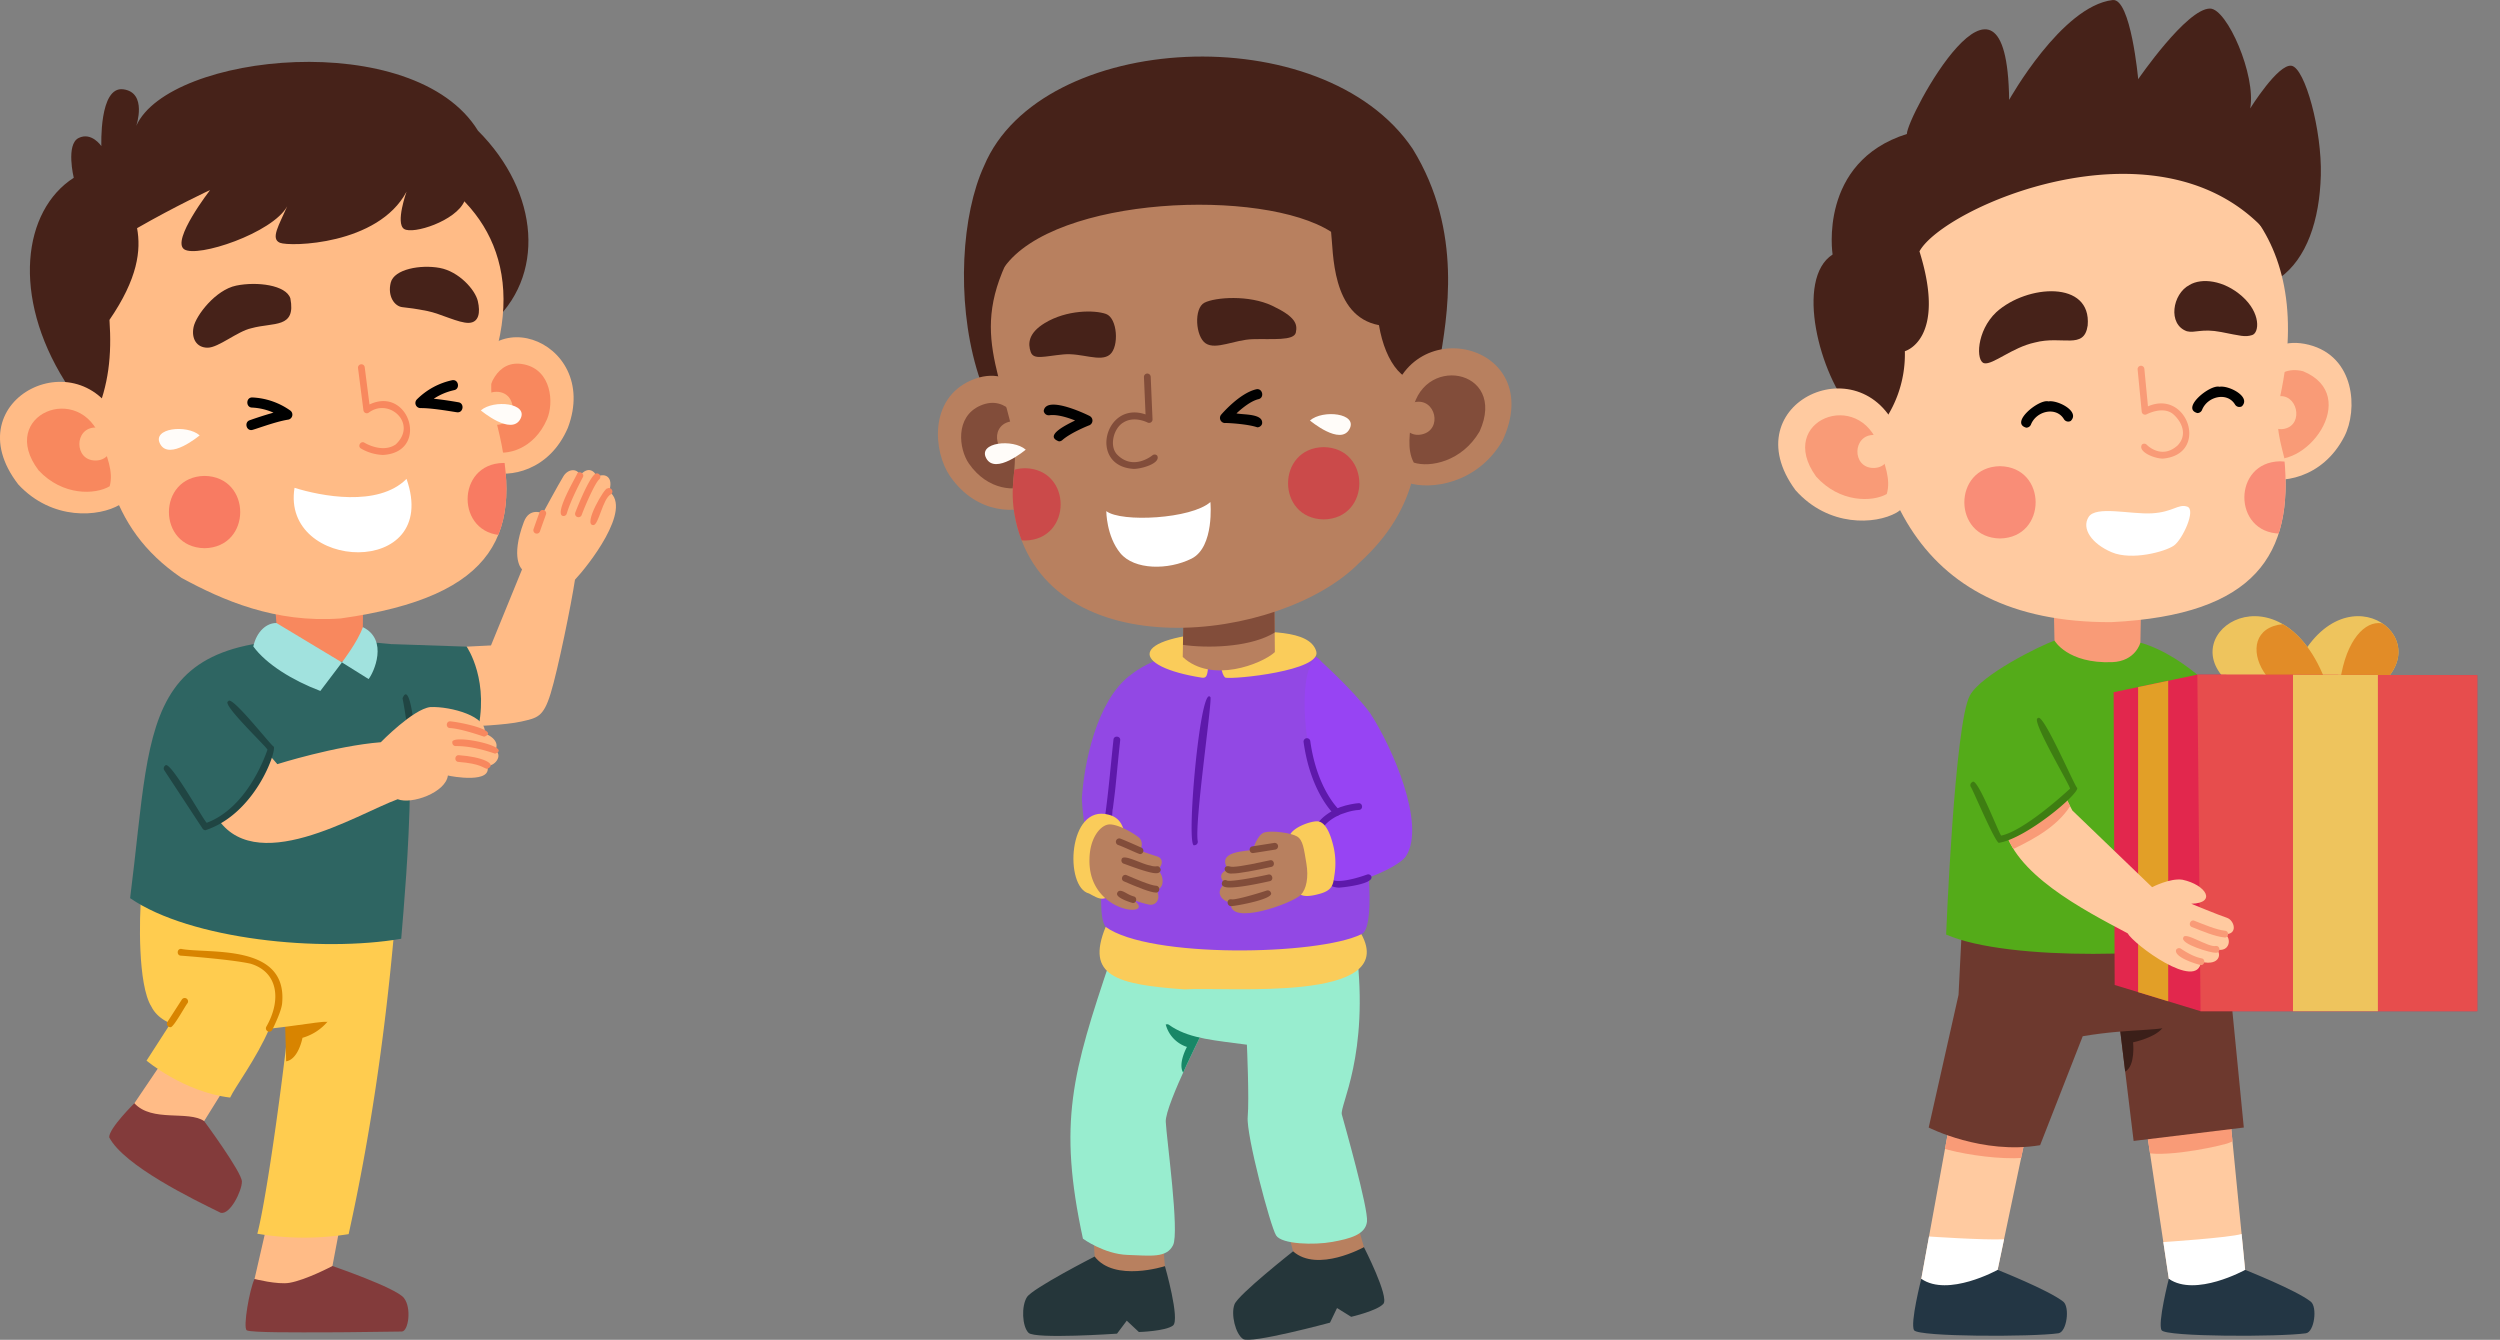<svg id="Object" xmlns="http://www.w3.org/2000/svg" xmlns:xlink="http://www.w3.org/1999/xlink" viewBox="0 0 1648.97 883.71"><rect x="0" y="0" width="1648.97" height="883.71" fill="#808080" stroke="none"/><defs><style>.cls-1,.cls-8{fill:#ffbb86;}.cls-1,.cls-2,.cls-3,.cls-4,.cls-5,.cls-6,.cls-7{clip-rule:evenodd;}.cls-2,.cls-25{fill:#98edcf;}.cls-3,.cls-53{fill:#e2274d;}.cls-37,.cls-4{fill:#ffcaa0;}.cls-23,.cls-5{fill:#b8805f;}.cls-41,.cls-6{fill:#6d392e;}.cls-49,.cls-7{fill:#eec45d;}.cls-10,.cls-11,.cls-14,.cls-16,.cls-17,.cls-19,.cls-20,.cls-21,.cls-22,.cls-23,.cls-24,.cls-25,.cls-27,.cls-28,.cls-29,.cls-32,.cls-34,.cls-36,.cls-37,.cls-39,.cls-40,.cls-41,.cls-43,.cls-45,.cls-47,.cls-49,.cls-51,.cls-53,.cls-55,.cls-56,.cls-8,.cls-9{fill-rule:evenodd;}.cls-9{fill:#833b3b;}.cls-10{fill:#ffcc4f;}.cls-11,.cls-12{fill:#d88400;}.cls-13,.cls-16{fill:#f8885e;}.cls-14{fill:#2e6562;}.cls-15{fill:#204543;}.cls-17{fill:#462219;}.cls-18{clip-path:url(#clip-path);}.cls-19{fill:#f87b62;}.cls-20{fill:#fff;}.cls-21{fill:#fffcf9;}.cls-22{fill:#a1e2de;}.cls-24{fill:#25363a;}.cls-26{clip-path:url(#clip-path-2);}.cls-27{fill:#188767;}.cls-28{fill:#facc5a;}.cls-29{fill:#9248e4;}.cls-30{fill:#5e19ab;}.cls-31{clip-path:url(#clip-path-3);}.cls-32,.cls-35{fill:#824d3a;}.cls-33{clip-path:url(#clip-path-4);}.cls-34{fill:#cb4a4a;}.cls-36{fill:#9744f3;}.cls-38{clip-path:url(#clip-path-5);}.cls-39,.cls-48{fill:#f99b77;}.cls-40{fill:#233644;}.cls-42{clip-path:url(#clip-path-6);}.cls-43{fill:#3b1f19;}.cls-44{clip-path:url(#clip-path-7);}.cls-45{fill:#54ab19;}.cls-46{clip-path:url(#clip-path-8);}.cls-47{fill:#f98d77;}.cls-50{clip-path:url(#clip-path-9);}.cls-51{fill:#e28c27;}.cls-52{clip-path:url(#clip-path-10);}.cls-54{clip-path:url(#clip-path-11);}.cls-55{fill:#e74d4d;}.cls-56{fill:#e29f27;}.cls-57{clip-path:url(#clip-path-12);}.cls-58{fill:#3e7e12;}</style><clipPath id="clip-path" transform="translate(-229.65 -1011.64)"><path class="cls-1" d="M454.3,1419.56c-43.25,3.17-77.66-11.94-104.93-26.76-50.16-34.17-53-80.34-62.11-146.69-1.6-35.34-.53-86.73,29.45-109.76,84.71-65.46,273.42-32.67,241.45,102.27-5.35,15.52-6.42,36.93-.54,53.53C575.25,1362.29,558.38,1405.08,454.3,1419.56Z"/></clipPath><clipPath id="clip-path-2" transform="translate(-229.65 -1011.64)"><path class="cls-2" d="M943.94,1828.66s13.92,10.18,29.45,10.71,25.7,2.14,30-6.43-4.28-70.13-4.82-81.37,27.84-66.39,27.84-66.39v-35.86l-64.24-4.82C937,1719.39,927.35,1751.89,943.94,1828.66Z"/></clipPath><clipPath id="clip-path-3" transform="translate(-229.65 -1011.64)"><path class="cls-5" d="M1010.3,1414.72l-.53,30.25c19,17.77,52.23,4.63,60.76-3.21l-.27-32.66Z"/></clipPath><clipPath id="clip-path-4" transform="translate(-229.65 -1011.64)"><path class="cls-5" d="M1126.08,1383c-51.48,52.28-204.21,70.81-226.46-27.85-5.36-25.15,2.14-32.12-1.61-56.74-13.23-57.76-32.85-81.35,19.81-153.12,74.72-58,223.32-34.38,242,64.08,2.41,22.45,2.68,35.34,3.22,52.47C1169.12,1306.69,1166.11,1346.83,1126.08,1383Z"/></clipPath><clipPath id="clip-path-5" transform="translate(-229.65 -1011.64)"><path class="cls-4" d="M1660.19,1855.13l-14.79-98.57,55.41-6,9.7,98.72C1696.15,1873.12,1679.35,1873.53,1660.19,1855.13Z"/></clipPath><clipPath id="clip-path-6" transform="translate(-229.65 -1011.64)"><polygon class="cls-6" points="1636.96 1764.19 1709.64 1755.35 1696.39 1620.44 1620.9 1632.09 1636.96 1764.19"/></clipPath><clipPath id="clip-path-7" transform="translate(-229.65 -1011.64)"><path class="cls-4" d="M1516.73,1746.46l-19.81,108.67c16.84,25.64,38.39,11.59,50.33-5.89l19.8-94.22Z"/></clipPath><clipPath id="clip-path-8" transform="translate(-229.65 -1011.64)"><path class="cls-4" d="M1622.31,1422c95.63-4.72,120.2-45.21,114-108.4-4-16.07-6.42-23.29-1.61-45.78,43.13-220.13-270.94-190.92-273-56.21C1454.71,1325.58,1489.53,1422.67,1622.31,1422Z"/></clipPath><clipPath id="clip-path-9" transform="translate(-229.65 -1011.64)"><path class="cls-7" d="M1801.52,1461.78c-17.13,8.56-62.1,1.06-62.1,1.06C1767.42,1382.38,1837.68,1428.36,1801.52,1461.78Z"/></clipPath><clipPath id="clip-path-10" transform="translate(-229.65 -1011.64)"><path class="cls-7" d="M1699.56,1461.78c17.84,8.56,64.7,1.06,64.7,1.06C1735,1382.29,1661.9,1428.52,1699.56,1461.78Z"/></clipPath><clipPath id="clip-path-11" transform="translate(-229.65 -1011.64)"><polygon class="cls-3" points="1678.95 1456.63 1623.79 1468.2 1624.46 1661.32 1681.07 1678.6 1863.62 1678.6 1863.62 1456.96 1678.95 1456.63"/></clipPath><clipPath id="clip-path-12" transform="translate(-229.65 -1011.64)"><path class="cls-4" d="M1590.35,1534.22l6.2,12,52.6,50.59s11.74-6.12,20-4.92c15.76,3.4,22.81,15.41,5.82,15.86,0,0,18.47,7.63,23.49,9.24s7.59,11.18-1.32,10.81c4.53,2.44,3.53,12.28-5.71,10.07,3.62,2,2.88,11.23-10,8.12-2.3,19.7-44.28-11.31-48.42-18.76-29.67-15.7-75.64-39.53-81.71-71.27Z"/></clipPath></defs><g id="_4" data-name=" 4"><path class="cls-8" d="M408.23,1808.66l-10.7,46.58c17.21,28.47,40.64,5.92,51.39-8.56l7-36.94Z" transform="translate(-229.65 -1011.64)"/><path class="cls-9" d="M420.53,1857.78c-7.81,1.33-23-2.54-23-2.54-3.23,6.55-7.78,32.25-5.11,33.86s34.54,1.34,51.4,1.34,46.58-.54,50.86-.54,6.69-15.52,1.34-22.21-47.1-21-47.1-21S431.51,1855.91,420.53,1857.78Z" transform="translate(-229.65 -1011.64)"/><path class="cls-10" d="M399.38,1825.39a185.74,185.74,0,0,0,60.23.27c13.56-61.25,23.7-128,30.12-200.63L425,1618.61C426.64,1650,407.45,1795,399.38,1825.39Z" transform="translate(-229.65 -1011.64)"/><path class="cls-11" d="M445.69,1685.53a34,34,0,0,1-16.53,10.64s-2.56,14.13-10.77,15.51l-.87-32Z" transform="translate(-229.65 -1011.64)"/><path class="cls-8" d="M338.35,1709.62l-20.07,29.71c2.11,28.3,34,19.78,46,11.78l15-24.09Z" transform="translate(-229.65 -1011.64)"/><path class="cls-9" d="M318.28,1739.33s-16.87,16.6-16.6,22.48c9.81,18.79,55.73,41.08,73.61,49.8,6.16,1.33,13.92-14.46,13.92-20.61s-24.89-39.89-24.89-39.89C353.7,1743.89,330,1752.06,318.28,1739.33Z" transform="translate(-229.65 -1011.64)"/><path class="cls-10" d="M445.69,1685.53c-13.72-.34-101.06,20.38-116.17-9.91-9.1-14.45-8-59.73-6.69-73.07L450.24,1628Z" transform="translate(-229.65 -1011.64)"/><path class="cls-10" d="M326.31,1711.22s24.36,20.62,55.14,24.37c5.61-12.68,58.41-77.79,13.92-90.48-13.12-2.95-46.31-5.36-46.31-5.36s-7,20.88,2.41,32.4Z" transform="translate(-229.65 -1011.64)"/><path class="cls-12" d="M407.26,1692.15a2.24,2.24,0,0,1-2-3.21c10.1-17.54,7.94-36.19-10.38-41.66-12.81-2.87-45.65-5.28-46-5.3-2.87-.16-2.57-4.71.32-4.45,17.65,3.42,70-4,66.57,35.56-.22,3.4-2.35,9.23-6.53,17.8A2.2,2.2,0,0,1,407.26,1692.15Zm-65.31-3a2.24,2.24,0,0,1-1.87-3.44l9.52-14.78a2.22,2.22,0,1,1,3.74,2.41C352.3,1674.23,343.8,1690.09,342,1689.16Z" transform="translate(-229.65 -1011.64)"/><path class="cls-8" d="M537.44,1438.16l16.06-.8L574,1387.17s-8-6.83,1.2-31.32c3.75-9.92,12.45-5.62,12.45-5.62s10.44-19.27,13.65-24.49,9.64-5.22,10.84-.4c5.22-6.43,9.64-3.22,11.25.8,5.22-2.81,11.24,0,8,9.63,15.83,11.55-14.18,49.49-22.49,58.23-2.41,16.06-11.24,59.42-16.06,75.08s-8.83,16.06-19.27,18.47-33.73,3.21-33.73,3.21Z" transform="translate(-229.65 -1011.64)"/><path class="cls-13" d="M583.67,1363.62a2.24,2.24,0,0,1-2.11-2.93c1.2-3.61,3.87-10.92,4-11.22,1-2.73,5.22-1.18,4.19,1.52,0,.08-2.76,7.56-3.94,11.11A2.23,2.23,0,0,1,583.67,1363.62Z" transform="translate(-229.65 -1011.64)"/><path class="cls-13" d="M601.34,1352c-7.51-.21,10.36-29.37,8.82-27.7,1.33-2.56,5.34-.42,3.93,2.11-.08.15-8.09,15.07-10.61,24A2.22,2.22,0,0,1,601.34,1352Z" transform="translate(-229.65 -1011.64)"/><path class="cls-13" d="M611.18,1352.78a2.24,2.24,0,0,1-2.09-3c.07-.2,8-21.06,12.8-25.31a2.23,2.23,0,0,1,3,3.34c-3,2.66-9.59,18.09-11.58,23.51A2.24,2.24,0,0,1,611.18,1352.78Z" transform="translate(-229.65 -1011.64)"/><path class="cls-13" d="M621,1358c-7.17,0,7.81-25.37,9.2-24.11,2.41-1.57,4.85,2.26,2.38,3.77C627.16,1340.46,624.53,1358.11,621,1358Z" transform="translate(-229.65 -1011.64)"/><path class="cls-14" d="M487.85,1436.48l49.59,1.68s16.06,22.89,6.43,59l-42.14,13.26C477.92,1489.44,481.47,1459.69,487.85,1436.48Z" transform="translate(-229.65 -1011.64)"/><path class="cls-14" d="M315.47,1604.06c39.87,27.45,126.54,35.88,178.81,26.76,3.29-39.16,14.29-160.3-6.43-194.34C319.07,1419,331.7,1477.22,315.47,1604.06Z" transform="translate(-229.65 -1011.64)"/><path class="cls-15" d="M501.24,1529.73a2.22,2.22,0,0,1-2.22-2.41c1.37-16.53.08-35.06-3.86-55.09C502.17,1454.38,507.66,1533.84,501.24,1529.73Z" transform="translate(-229.65 -1011.64)"/><path class="cls-16" d="M410.2,1401.16l3.21,38.54c5.08,1.52,47.39,17.35,55.41,1.61l.4-41Z" transform="translate(-229.65 -1011.64)"/><path class="cls-17" d="M272.41,1263.05c-35-56-27.81-112.46,5.89-134.16,0,0-5.35-22,3.21-26.23s15,5.35,15,5.35-1.6-39.62,14.46-37.47,8.56,24.09,8.56,24.09c21.62-48.09,183.44-65.06,225.39,3.22,40.64,40.61,45.13,96.81,7.49,128.48L342,1295.93l-59.46-11.65S292.27,1294.88,272.41,1263.05Z" transform="translate(-229.65 -1011.64)"/><path class="cls-8" d="M537.21,1274.54c4.83-69.71,89.5-40.12,67,19.28-12.21,28.53-38.77,33.27-52.25,28.8S536.22,1296.54,537.21,1274.54Z" transform="translate(-229.65 -1011.64)"/><path class="cls-16" d="M550.43,1278.43c-.06,11.32-1.22,22.1,3.72,30.87,9.52,3.16,27.76-1.16,36.36-21.28,4.55-10.65,3-32.1-15-36C556.54,1247.92,550.86,1268.88,550.43,1278.43Z" transform="translate(-229.65 -1011.64)"/><path class="cls-8" d="M557.13,1270.07c14.24.06,14.24,21.7,0,21.76S542.9,1270.13,557.13,1270.07Z" transform="translate(-229.65 -1011.64)"/><path class="cls-8" d="M454.3,1419.56c-43.25,3.17-77.66-11.94-104.93-26.76-50.16-34.17-53-80.34-62.11-146.69-1.6-35.34-.53-86.73,29.45-109.76,84.71-65.46,273.42-32.67,241.45,102.27-5.35,15.52-6.42,36.93-.54,53.53C575.25,1362.29,558.38,1405.08,454.3,1419.56Z" transform="translate(-229.65 -1011.64)"/><g class="cls-18"><path class="cls-19" d="M364.58,1325.54c-31.34.53-31.34,47.16,0,47.69C395.93,1372.7,395.93,1326.07,364.58,1325.54Z" transform="translate(-229.65 -1011.64)"/><path class="cls-19" d="M561.59,1317c-31.34.53-31.34,47.16,0,47.69C592.94,1364.13,592.94,1317.5,561.59,1317Z" transform="translate(-229.65 -1011.64)"/></g><path class="cls-17" d="M279.91,1248.27c3.75,18.21,12.54,38,12.54,38,8.87-20.81,11-40.08,9.41-63.64,18.74-27.31,20.88-46,18.2-60.5,25.16-14.45,48.18-25.16,48.18-25.16s-25.69,33.19-17.13,39.08,58.36-10.7,68-28.37c-5.35,12.31-11.24,21.42-4.82,24.09s64.78,1.61,83.52-33.73c0,0-7.49,20.88-1.61,24.63s34.16-5.27,39.83-18.43c-32.37-66-184.18-63.53-234.16-8.87C279.37,1164.76,276.16,1230.08,279.91,1248.27Z" transform="translate(-229.65 -1011.64)"/><path class="cls-13" d="M482.37,1311.72a30.6,30.6,0,0,1-14.66-4.27c-2.47-1.5-.07-5.33,2.36-3.78.12.08,11.76,7.16,20.58,1.12,14.6-13.62-4.3-31.1-17.74-21a2.25,2.25,0,0,1-3.55-1.51l-3.55-27.76a2.23,2.23,0,1,1,4.42-.56l3.13,24.47C499.71,1265.91,513.21,1309.89,482.37,1311.72Z" transform="translate(-229.65 -1011.64)"/><path class="cls-20" d="M423.92,1333.4c17,5.33,55,13,73.88-5.89C520.85,1393.46,414.91,1388.7,423.92,1333.4Z" transform="translate(-229.65 -1011.64)"/><path d="M395.48,1295.32c-3.61.12-4.63-5.35-1.13-6.49.46-.17,8.24-2.95,15.69-5a39.3,39.3,0,0,0-14-3.35c-4.33.07-4.34-6.75,0-6.69a47.05,47.05,0,0,1,25.1,8.65,3.35,3.35,0,0,1-1.44,6C411.11,1289.72,396.61,1295.41,395.48,1295.32Z" transform="translate(-229.65 -1011.64)"/><path class="cls-21" d="M361.35,1298.8c-8.46-7.36-31.64-4.83-26.1,5.62C341.25,1315.75,361.35,1298.8,361.35,1298.8Z" transform="translate(-229.65 -1011.64)"/><path d="M531.46,1283.61c-1.05,0-16-2.89-24.44-2.79a3.36,3.36,0,0,1-2.42-5.71,46.83,46.83,0,0,1,23.32-12.69c4.26-.78,5.4,5.92,1.11,6.59a40.13,40.13,0,0,0-13.27,5.63c7.68.8,15.81,2.25,16.29,2.34C536,1277.58,535.4,1283.72,531.46,1283.61Z" transform="translate(-229.65 -1011.64)"/><path class="cls-17" d="M395.48,1228.13c-9.23,2-21.68,12.85-28.91,12.85s-10.84-6-9.23-13.65,14.45-24.49,28.1-27.3,32.93-.4,35.74,8.43C425,1228.45,410.1,1224.08,395.48,1228.13Z" transform="translate(-229.65 -1011.64)"/><path class="cls-17" d="M511.62,1216.8c8.51,1.68,20.7,8.06,27.3,7.8s7.67-6.8,5.9-14.36-12.54-19.55-25.12-21.88-30.09.77-32.32,9.69,2.44,15.58,7.61,16.18S503.1,1215.13,511.62,1216.8Z" transform="translate(-229.65 -1011.64)"/><path class="cls-8" d="M309.75,1294.29c-23.94-62.28-111.94-19.87-68,36.94,22.49,24.09,53.33,21.35,66.82,13.35S317.78,1315.17,309.75,1294.29Z" transform="translate(-229.65 -1011.64)"/><path class="cls-16" d="M296.37,1301.66c3.63,10.83,8.32,20.95,5.62,30.71-9.51,5.65-31,6.5-46.88-10.49C227.4,1285.24,282.78,1262.46,296.37,1301.66Z" transform="translate(-229.65 -1011.64)"/><path class="cls-8" d="M292.66,1293.62c14.24.06,14.23,21.71,0,21.77S278.43,1293.68,292.66,1293.62Z" transform="translate(-229.65 -1011.64)"/><path class="cls-21" d="M546.81,1282.34c8.46-7.36,31.64-4.83,26.1,5.62C566.91,1299.29,546.81,1282.34,546.81,1282.34Z" transform="translate(-229.65 -1011.64)"/><path class="cls-22" d="M412,1422.58l43.19,26-14.25,18.81c-18.48-7-35.82-17.79-44.21-29.36C399,1427.84,405.72,1422.48,412,1422.58Z" transform="translate(-229.65 -1011.64)"/><path class="cls-22" d="M455.17,1448.54l17.6,11c3.28-4,13.39-25.81-3.79-34.26C465.81,1434.69,455.17,1448.54,455.17,1448.54Z" transform="translate(-229.65 -1011.64)"/><path class="cls-8" d="M407.23,1509.48l5.34,6.18s38.14-12.05,68.26-14.46c0,0,21.18-21.78,32.62-23.19,13.57-.56,38.24,6.27,35.74,17.27,9.43,3.81,8.63,9.23,7,11.24,5.62,3.41-.6,11-5.22,10,4.12,12.3-23.59,7.27-25.9,6.62-1.39,11.24-24,19.32-33.12,15.66-26.62,9.72-95.86,53.31-120.46,10Z" transform="translate(-229.65 -1011.64)"/><path class="cls-13" d="M549.19,1497.51a2.46,2.46,0,0,1-.75-.13c-.14-.05-14.83-5.21-22-5.51-2.89-.09-2.7-4.57.19-4.45C534.83,1488.22,559.23,1493.59,549.19,1497.51Z" transform="translate(-229.65 -1011.64)"/><path class="cls-13" d="M556.21,1508.75c-8.45-2.88-17.36-5.09-26-5a2.23,2.23,0,0,1-2.21-2.25C526.37,1495.19,569,1504.22,556.21,1508.75Z" transform="translate(-229.65 -1011.64)"/><path class="cls-13" d="M551,1518.79c-2.89-.61-4.14-3.45-19-4.6-2.87-.15-2.59-4.7.31-4.44C547.6,1510.8,558.23,1515.59,551,1518.79Z" transform="translate(-229.65 -1011.64)"/><path class="cls-14" d="M381.65,1475.91l26.9,29.71s-12,41-43.36,51.39l-25.3-38.54S336.68,1470.69,381.65,1475.91Z" transform="translate(-229.65 -1011.64)"/><path class="cls-15" d="M365.19,1559.24a2.24,2.24,0,0,1-1.87-1L338,1519.69a2.23,2.23,0,0,1,.64-3.09c2.87-4.39,25.89,37.36,27.42,37.73,25.81-9.73,37.75-41.64,40-48.17-.07-1.52-30.85-30.45-25.89-31.91,1.75-5,28.7,29.85,30.06,29.87C412,1507.62,397.84,1548.41,365.19,1559.24Z" transform="translate(-229.65 -1011.64)"/></g><g id="_5" data-name=" 5"><path class="cls-23" d="M950.37,1819l2.14,35.33c16,11.19,31.51,6.87,46-1.61l-2.67-31.58Z" transform="translate(-229.65 -1011.64)"/><path class="cls-24" d="M951.66,1840.43s-40.91,20.89-44.66,26.78-3.21,19.27,1.07,23.55,58.36.54,58.36.54l6.42-8.57,8,7.5s17.67-.54,22.49-4.29-5.32-39.17-5.32-39.17S964.74,1857.54,951.66,1840.43Z" transform="translate(-229.65 -1011.64)"/><path class="cls-25" d="M943.94,1828.66s13.92,10.18,29.45,10.71,25.7,2.14,30-6.43-4.28-70.13-4.82-81.37,27.84-66.39,27.84-66.39v-35.86l-64.24-4.82C937,1719.39,927.35,1751.89,943.94,1828.66Z" transform="translate(-229.65 -1011.64)"/><g class="cls-26"><path class="cls-27" d="M1026.39,1685.18l-27.84,2.15a21.15,21.15,0,0,0,14,14.85s-6.07,10.87-2.54,16.88l17.8-16.48Z" transform="translate(-229.65 -1011.64)"/></g><path class="cls-23" d="M1077.14,1816.26l8.95,34.25c17.84,7.88,32.24.64,44.86-10.5l-8.75-30.46Z" transform="translate(-229.65 -1011.64)"/><path class="cls-24" d="M1082.56,1837s-36.09,28.43-38.63,34.93.59,19.53,5.62,22.9,57.35-10.78,57.35-10.78l4.64-9.65,9.34,5.8s17.22-4,21.22-8.56-12.81-37.4-12.81-37.4S1098.71,1851.26,1082.56,1837Z" transform="translate(-229.65 -1011.64)"/><path class="cls-25" d="M1124.36,1638.08l-149.36.53c13.81,57.71,35.4,56.48,77.09,62.1,0,0,1.61,35.87.53,47.65s15,72.27,18.74,78.16,25.16,6.42,36.94,4.29,22-4.82,23-13.39-15-64.78-16.59-70.67S1132.93,1707.79,1124.36,1638.08Z" transform="translate(-229.65 -1011.64)"/><path class="cls-28" d="M1127.58,1627.78,958.94,1623c-13.3,32.38,6.79,38,51.92,41.23C1039.26,1662.41,1152.62,1673.24,1127.58,1627.78Z" transform="translate(-229.65 -1011.64)"/><path class="cls-29" d="M970.32,1554l4.14-96.47c-21.47,17-29.65,56.88-31.25,80.81C944.81,1568.29,952.11,1585.36,970.32,1554Z" transform="translate(-229.65 -1011.64)"/><path class="cls-29" d="M958.94,1623c28.61,20.92,140.23,18.84,168.64,4.83,18-7.43-13.41-175.46-29.45-182.57-35.69-13.92-97.26-9.77-123.67,12.32-5.36,5.89-9.1,51.93-11.24,72.81C961.25,1549.55,950.91,1613.33,958.94,1623Z" transform="translate(-229.65 -1011.64)"/><path class="cls-30" d="M960.6,1553.79a2.23,2.23,0,0,1-2.22-2.5c2.57-18.57,3.73-33.33,5.71-51.85.27-2.85,4.79-2.39,4.43.49-1.18,10.72-2.09,20.82-3.09,30.64-.35,3.52-1,8.53-1.74,14.34C963,1546.67,963.9,1554.08,960.6,1553.79Z" transform="translate(-229.65 -1011.64)"/><path class="cls-30" d="M1017.48,1569.13c-6,3.68,3.85-108.1,10.62-97.52.73,6-10.65,83.2-8.41,95A2.24,2.24,0,0,1,1017.48,1569.13Zm11-94.39Zm.17-.28" transform="translate(-229.65 -1011.64)"/><path class="cls-28" d="M1027.16,1447.38c-1.33,6.69-.26,12-4.81,11.24-46.32-7.26-50.52-26.8,15.79-30.25,26.24-.35,55.41-1.61,59.69,12.85,3.86,12.83-54.39,18.67-59.95,17.4-3-2.14-3.22-11.78-3.22-11.78S1028.51,1440.68,1027.16,1447.38Z" transform="translate(-229.65 -1011.64)"/><path class="cls-23" d="M1010.3,1414.72l-.53,30.25c19,17.77,52.23,4.63,60.76-3.21l-.27-32.66Z" transform="translate(-229.65 -1011.64)"/><g class="cls-31"><path class="cls-32" d="M993.19,1432.6c19.57,9.81,93.63,9.4,87.67-24.8-6.79-26.19-96.89-10-91.12,18.33" transform="translate(-229.65 -1011.64)"/></g><path class="cls-17" d="M1179.08,1251.14c4.81-29.45,16.06-86.73-17.67-141.34-58.84-87.54-245.28-77.88-282.67,11.25-29.5,63.75-14.31,223.47,91.15,206.07C969.88,1327.13,1174.26,1280.58,1179.08,1251.14Z" transform="translate(-229.65 -1011.64)"/><path class="cls-23" d="M918.65,1293.71c-3.66-14.65-20-43.5-48.33-31.26s-25,47.45-14,63.33c17.72,25.59,44.88,25,57.3,18S924,1315.09,918.65,1293.71Z" transform="translate(-229.65 -1011.64)"/><path class="cls-32" d="M906.37,1300.12c2.32,11.09,5.6,21.44,2.46,31-8.76,5-27.62,4.3-40.12-13.74-6.6-9.54-9.34-30.88,7.65-38.24C894.28,1271.4,904.05,1290.84,906.37,1300.12Z" transform="translate(-229.65 -1011.64)"/><path class="cls-23" d="M895.57,1289.77c-13.87,3.2-9.09,24.31,4.8,21.23S909.47,1286.69,895.57,1289.77Z" transform="translate(-229.65 -1011.64)"/><path class="cls-23" d="M1126.08,1383c-51.48,52.28-204.21,70.81-226.46-27.85-5.36-25.15,2.14-32.12-1.61-56.74-13.23-57.76-32.85-81.35,19.81-153.12,74.72-58,223.32-34.38,242,64.08,2.41,22.45,2.68,35.34,3.22,52.47C1169.12,1306.69,1166.11,1346.83,1126.08,1383Z" transform="translate(-229.65 -1011.64)"/><g class="cls-33"><path class="cls-34" d="M1102.75,1306.55c-31.35.53-31.34,47.16,0,47.69C1134.1,1353.71,1134.09,1307.08,1102.75,1306.55Z" transform="translate(-229.65 -1011.64)"/><path class="cls-34" d="M905.73,1320.46c-31.35.54-31.34,47.17,0,47.7C937.08,1367.62,937.07,1321,905.73,1320.46Z" transform="translate(-229.65 -1011.64)"/></g><path class="cls-21" d="M1093.68,1289c8.46-7.36,31.64-4.83,26.1,5.62C1113.78,1305.9,1093.68,1289,1093.68,1289Z" transform="translate(-229.65 -1011.64)"/><path class="cls-21" d="M906.22,1308.23c-8.46-7.37-31.65-4.84-26.1,5.62C886.12,1325.18,906.22,1308.23,906.22,1308.23Z" transform="translate(-229.65 -1011.64)"/><path class="cls-20" d="M968.59,1376.48c-9.24-11.25-9.24-27.71-9.24-27.71,9.83,7.59,56.15,5.16,68.67-6,0,0,2.81,29.71-12.45,37.34S977.82,1387.72,968.59,1376.48Z" transform="translate(-229.65 -1011.64)"/><path d="M1058.93,1293.49c-6.63-2.32-21.1-3-21.28-2.81a3.37,3.37,0,0,1-2.55-5.51c.49-.57,12.08-14.11,23.05-16.74,4.21-1.08,5.8,5.55,1.56,6.5-4.79,1.15-10.38,5.52-14.5,9.38,4.52,1,18.23,0,16.86,7A3.34,3.34,0,0,1,1058.93,1293.49Z" transform="translate(-229.65 -1011.64)"/><path d="M928.12,1302.76c-10.66-3.84,6.61-11.7,10.65-13.78-5.25-2.09-12-4.13-16.92-3.45a3.33,3.33,0,0,1-3.77-2.86c1.68-11.31,32.07,4.17,30.42,3.43a3.37,3.37,0,0,1-.37,6.06c-.12,0-12.23,4.82-17.79,9.76A3.36,3.36,0,0,1,928.12,1302.76Z" transform="translate(-229.65 -1011.64)"/><path class="cls-35" d="M977.59,1320.93c-30.2-1.58-19.36-45.29,7.65-35.94l-1.06-24.64a2.24,2.24,0,0,1,2.13-2.33,2.29,2.29,0,0,1,2.33,2.13l1.2,28.11a2.25,2.25,0,0,1-3.29,2.06c-.08,0-8.63-4.52-15.83-.07-6.59,3.71-9.73,15.86-4,21.43,10.45,10.43,22.6.67,23.11.25a2.24,2.24,0,0,1,3.14.31C995.32,1317.19,983.1,1320.82,977.59,1320.93Z" transform="translate(-229.65 -1011.64)"/><path class="cls-17" d="M1055.87,1235.36c-12,.37-24.09,7.22-30.91,2.81s-8-23.29-.81-26.9,29.31-5.22,44.57,2,16.87,12,15.66,17.67S1068.72,1235,1055.87,1235.36Z" transform="translate(-229.65 -1011.64)"/><path class="cls-17" d="M931.11,1245.4c11.92-1.14,24.41,5.34,30.62.11s5-24.12-2.58-26.8-25.91-2.76-40.35,6c-11,6.68-11.2,13.67-9.3,19.09S918.31,1246.61,931.11,1245.4Z" transform="translate(-229.65 -1011.64)"/><path class="cls-17" d="M1163.82,1164.62c8,26.23,10.25,98,10.25,98-17.74,5.77-30.59-11.36-34.88-36.52-31.58-5.89-30-48.62-31.58-61.57-45.12-29-182.12-23.68-215.65,23.43C893.07,1055.63,1128.07,1077.84,1163.82,1164.62Z" transform="translate(-229.65 -1011.64)"/><path class="cls-23" d="M1146.2,1281.34c9.6-66,104.79-44.08,74.47,21-16.62,28.46-47.3,32.59-62.23,27.77S1143,1303.48,1146.2,1281.34Z" transform="translate(-229.65 -1011.64)"/><path class="cls-32" d="M1160.88,1285.58c-1.16,11.36-3.5,22.27,1.29,31.19,10.52,3.41,31.7-.51,43.41-20.57C1224.52,1254.34,1165.48,1244.34,1160.88,1285.58Z" transform="translate(-229.65 -1011.64)"/><path class="cls-23" d="M1162.72,1276.92c-13.87,3.2-9.09,24.31,4.8,21.23S1176.61,1273.84,1162.72,1276.92Z" transform="translate(-229.65 -1011.64)"/><path class="cls-36" d="M1098.13,1445.22s24.09,21.42,35.33,36.94c13.91,21.26,37.11,73.07,23.56,94.23-6.43,9.1-43.37,23-49.79,17.13s-8-22-8.56-31,12.85-15,12.85-15C1091,1533.34,1082.68,1454.92,1098.13,1445.22Z" transform="translate(-229.65 -1011.64)"/><path class="cls-30" d="M1112.73,1597.13c-13.53-.76-14.15-15.19-16.29-34.53-.46-7.77,7.16-13.28,11.42-15.74-4.5-5.17-14.68-19.43-18.36-45.65a2.23,2.23,0,1,1,4.41-.62c4.46,31.75,18.95,45.1,19.1,45.23a2.25,2.25,0,0,1-.59,3.7c-3.33,1.47-11.89,6.65-11.53,12.82,1.14,19.51,4.89,26.83,7.84,29.54,1.79,1.64,10.34,1,22.64-3.4a2.23,2.23,0,0,1,2.85,1.34C1135.69,1594.51,1117.68,1596.79,1112.73,1597.13Z" transform="translate(-229.65 -1011.64)"/><path class="cls-30" d="M1111.52,1549.71c-8.76-4.39,10.34-8.18,14.19-8.29,2.85-.3,3.3,4.22.4,4.44C1120.55,1546.18,1116,1548.06,1111.52,1549.71Z" transform="translate(-229.65 -1011.64)"/><path class="cls-28" d="M1109.51,1571.39c-2.4-11-5.9-17.13-10.18-17.93s-18.73,4.28-19.27,10.44,2.14,33.19,5.36,36.4,8.2,2.71,15,.8c8.57-2.41,8.57-6.69,9.37-12A49.26,49.26,0,0,0,1109.51,1571.39Z" transform="translate(-229.65 -1011.64)"/><path class="cls-23" d="M1091.3,1581c-1.6-9.37-2.14-15.26-6.16-17.67s-16.59-4-21.41-2.67-7.66,11.4-7.66,11.4c-4.16,1.29-24.59.58-16.43,13,0,0-8.83,2.68-1.88,9.37-6.87,5-3,11.52,3.75,12.58-1.86,16.09,41.12.21,46.16-5.14C1091.3,1598.16,1092.91,1590.4,1091.3,1581Z" transform="translate(-229.65 -1011.64)"/><path class="cls-35" d="M1056.07,1574.32c-2.65.06-3-4.07-.34-4.43l14.24-2.25a2.23,2.23,0,1,1,.7,4.4C1070.33,1572.07,1056.38,1574.35,1056.07,1574.32Z" transform="translate(-229.65 -1011.64)"/><path class="cls-35" d="M1042.72,1587.77c-6.13.91-7.21-6-1.92-4.63,1.77.77,9.53-.36,23.08-3.35,1.6-.35,2.82-.62,3.47-.74,2.84-.57,3.65,3.92.8,4.39C1058.7,1585.58,1046,1588,1042.72,1587.77Z" transform="translate(-229.65 -1011.64)"/><path class="cls-35" d="M1040.89,1597c-3.51.11-6.51-.87-4.88-4a2.22,2.22,0,0,1,3-.52c2.4.73,15.9-1.49,27.19-4,2.8-.66,3.8,3.78,1,4.36C1054.68,1595.64,1045.91,1597,1040.89,1597Zm-1.76-4.37h0Z" transform="translate(-229.65 -1011.64)"/><path class="cls-35" d="M1042.28,1609.28c-3.68.64-4-5.09-.24-4.46,2.08.44,13.59-2.66,23.09-5.78a2.23,2.23,0,0,1,2.81,1.43C1070.31,1604.64,1045.48,1609.06,1042.28,1609.28Z" transform="translate(-229.65 -1011.64)"/><path class="cls-28" d="M960.91,1549c-27-7.25-29.34,48.08-12.89,52,6,3.21,12,7.63,16.46-5.22S979.42,1553.66,960.91,1549Z" transform="translate(-229.65 -1011.64)"/><path class="cls-23" d="M948.26,1577.82c.33-13,6.52-20.88,11.82-22.22s16.55,5.09,20.56,8.3,1.07,8.83,1.07,8.83,4.72,1.77,11,3.74c6,1.92,2.14,8.31.26,8.84,4.82,3.48,4.82,13.12-.8,12.85,3.75,6.16,0,11-4.54,10.17a67.2,67.2,0,0,1-10.72-3.27C994.43,1617.06,946.84,1615.54,948.26,1577.82Z" transform="translate(-229.65 -1011.64)"/><path class="cls-35" d="M976.89,1607.29c-2.76-.81-11.76-3.72-10.32-6.71,1.21-3,5.06-.28,6.57.47a19.28,19.28,0,0,0,4.37,1.87C980,1603.55,979.38,1607.37,976.89,1607.29Z" transform="translate(-229.65 -1011.64)"/><path class="cls-35" d="M981.71,1575c-.55.2-10.66-4.66-14.49-6a2.23,2.23,0,1,1,1.59-4.16c3.39,1.29,13.39,5.75,13.81,5.94A2.24,2.24,0,0,1,981.71,1575Z" transform="translate(-229.65 -1011.64)"/><path class="cls-35" d="M992.23,1587.59c-4.46.27-19.56-5.72-21.45-6.29a2.24,2.24,0,0,1-1.33-2.86c.78-4.08,13.28,3.24,18.86,4.06,4.93,1.63,5-1,6.87,2.27C995.52,1586.55,994.06,1587.73,992.23,1587.59Z" transform="translate(-229.65 -1011.64)"/><path class="cls-35" d="M992.15,1600.39c-3.93-.11-12.7-3.75-21.17-7.42-2.66-1.11-.87-5.27,1.77-4.09,4.4,1.9,15.77,6.87,19.49,7C995.07,1596,995,1600.44,992.15,1600.39Z" transform="translate(-229.65 -1011.64)"/></g><g id="_6" data-name=" 6"><path class="cls-37" d="M1660.19,1855.13l-14.79-98.57,55.41-6,9.7,98.72C1696.15,1873.12,1679.35,1873.53,1660.19,1855.13Z" transform="translate(-229.65 -1011.64)"/><g class="cls-38"><path class="cls-39" d="M1640.34,1770.28c9.54,6.15,46.52-1,58.31-4.38,19.19-6.46,15.65-24.05-4.79-21.79-14.68,1.8-50.75-1.13-55.79,15.76" transform="translate(-229.65 -1011.64)"/><path class="cls-20" d="M1656.55,1830.91s43.74-2.9,51.64-5.35c11.63,6.11,8.42,35.56,8.42,35.56l-33.73,17.67-32.12-17.67Z" transform="translate(-229.65 -1011.64)"/></g><path class="cls-40" d="M1660.18,1855.13s-7.56,29.51-4.75,33.93,78,4.46,95.16,2c5.62-.81,7.69-17.34,3.21-20.88-9.63-7.63-43.29-20.94-43.29-20.94S1677.79,1867.38,1660.18,1855.13Z" transform="translate(-229.65 -1011.64)"/><polygon class="cls-41" points="1407.31 752.55 1479.99 743.71 1466.74 608.8 1391.25 620.45 1407.31 752.55"/><g class="cls-42"><path class="cls-43" d="M1623.31,1684.68l33.29,4.15c-4.38,7.1-20,10.31-20,10.31s1.73,15.34-5.15,19.31C1626.12,1698.34,1623.31,1684.68,1623.31,1684.68Z" transform="translate(-229.65 -1011.64)"/></g><path class="cls-37" d="M1516.73,1746.46l-19.81,108.67c16.84,25.64,38.39,11.59,50.33-5.89l19.8-94.22Z" transform="translate(-229.65 -1011.64)"/><g class="cls-44"><path class="cls-39" d="M1504.55,1766.39c9.9,6.32,73.68,16.45,76.21,1.33-2.11-23.35-65.28-27.88-79.45-14.41" transform="translate(-229.65 -1011.64)"/><path class="cls-20" d="M1502,1827.21s35.33,2.45,49.48,1.85c6.12,25.64,1.84,37.42,1.84,37.42l-51.4,12.31-16.06-12.31Z" transform="translate(-229.65 -1011.64)"/></g><path class="cls-40" d="M1496.92,1855.13s-7.56,29.51-4.75,33.93,78,4.46,95.16,2c5.62-.81,7.68-17.34,3.21-20.88-9.64-7.63-43.29-20.94-43.29-20.94S1514.52,1867.38,1496.92,1855.13Z" transform="translate(-229.65 -1011.64)"/><path class="cls-41" d="M1501.8,1755.35s35.34,18.07,73.48,11.65l28.11-71.88c66.92-11.33,77.5,12.49,79.1-71.47l-158.6-4-2.41,48.18Z" transform="translate(-229.65 -1011.64)"/><path class="cls-45" d="M1513.29,1628.07c41.68,18.19,153.48,14.69,191.13,3.21l-10.84-161s-31.72-35.33-65-36.94-33.73-2.81-43.77.8-48.22,22.47-55.81,36.14C1518.83,1488.52,1513.29,1628.07,1513.29,1628.07Z" transform="translate(-229.65 -1011.64)"/><path class="cls-39" d="M1584.16,1404.49l.6,29.64s8.51,15.33,38,14.26c15.55-.56,18.66-12.87,18.66-12.87L1642,1404Z" transform="translate(-229.65 -1011.64)"/><path class="cls-17" d="M1452.06,1283.9c-22.48-24.89-38.54-88.33-13.65-104.39,0,0-9.64-61,49-79.51-.32-10.6,66-134.45,67.45-22.48,0,0,34.53-61.84,68.26-65.85,12-1.43,16.86,52.2,16.86,52.2s32-46.64,47.38-46.58c11.25,0,30.52,44.17,26.5,65.85,0,0,18.47-29.71,27.31-28.11s20.07,42.56,19.27,72.28-9.38,55-27.17,67.67S1625.52,1302.37,1583,1309.6,1474.55,1308.8,1452.06,1283.9Z" transform="translate(-229.65 -1011.64)"/><path class="cls-37" d="M1707.5,1277.45c1.65-15.07,14.3-46.16,45-38.41s32.44,43.09,23.45,60.51c-14.48,28.07-42.39,31.7-56.13,26.67S1705.09,1299.44,1707.5,1277.45Z" transform="translate(-229.65 -1011.64)"/><path class="cls-39" d="M1721,1281.9c-.78,11.32-2.66,22.09,1.93,31.07,27,11.2,65.11-40.23,25.82-56.47C1729.27,1251.6,1722.05,1272.35,1721,1281.9Z" transform="translate(-229.65 -1011.64)"/><path class="cls-37" d="M1731.69,1273.22c-13.08,3.08-8.21,24.18,4.89,21.21S1744.79,1270.25,1731.69,1273.22Z" transform="translate(-229.65 -1011.64)"/><path class="cls-37" d="M1622.31,1422c95.63-4.72,120.2-45.21,114-108.4-4-16.07-6.42-23.29-1.61-45.78,43.13-220.13-270.94-190.92-273-56.21C1454.71,1325.58,1489.53,1422.67,1622.31,1422Z" transform="translate(-229.65 -1011.64)"/><g class="cls-46"><path class="cls-47" d="M1548.82,1319.12c31.34.55,31.34,47.15,0,47.7C1517.47,1366.27,1517.48,1319.66,1548.82,1319.12Zm184.7-3.21c31.34.55,31.34,47.15,0,47.69C1702.17,1363.06,1702.18,1316.45,1733.52,1315.91Z" transform="translate(-229.65 -1011.64)"/></g><path class="cls-20" d="M1672.32,1345.8c-6-2-9.23,3.61-23.29,4.42s-36.94-5.22-41.76,2.41,2,17.66,15.26,23.28,35.34-.4,41-4.41S1678.34,1347.81,1672.32,1345.8Z" transform="translate(-229.65 -1011.64)"/><path class="cls-17" d="M1451.23,1252.23l13.84,46.33a78,78,0,0,0,21-55.28s27.84-7.49,9.64-65.85c15.69-28.78,153.94-89.74,225.9-16.08,0,0-13.36-58.17-62.61-66.9s-153.66-6-183.63,42.68S1451.23,1252.23,1451.23,1252.23Z" transform="translate(-229.65 -1011.64)"/><path class="cls-17" d="M1571.76,1237.57c-14.86,3.22-27.71,14.86-33.33,13.66s-5.22-21.29,8-33.73c20.19-18.28,62.88-21.18,60.23,8.83C1604.29,1242.61,1590,1232.75,1571.76,1237.57Z" transform="translate(-229.65 -1011.64)"/><path class="cls-48" d="M1656.21,1314.13c-5.55,0-16.62-4.48-13.78-9.24a2.24,2.24,0,0,1,3.15.08c.39.41,9.92,10,20.44.42,6.45-6.77,3.09-15.36-3.11-20.7-6.75-5.41-17.24.16-17.34.21a2.24,2.24,0,0,1-3.28-1.74l-2.69-27.83a2.23,2.23,0,1,1,4.44-.43l2.38,24.76C1672.87,1268.13,1687,1311.5,1656.21,1314.13Z" transform="translate(-229.65 -1011.64)"/><path d="M1566.14,1293.73c-11.12-3.1,8.4-19.1,14.63-17.34,6-1.07,21,6.55,14.76,12.87a3.34,3.34,0,0,1-4.57-1.21c-5.15-8.44-18.27-5.37-21.77,3.72A3.35,3.35,0,0,1,1566.14,1293.73Z" transform="translate(-229.65 -1011.64)"/><path d="M1679,1284.09c-11.12-3.1,8.4-19.1,14.63-17.34,6-1.09,21,6.56,14.76,12.87a3.34,3.34,0,0,1-4.57-1.2c-5.14-8.47-18.27-5.37-21.77,3.71A3.35,3.35,0,0,1,1679,1284.09Z" transform="translate(-229.65 -1011.64)"/><path class="cls-17" d="M1694.74,1230.65c12.87,2.5,15.66,3.48,20.4,2s5.9-14.52-6.73-25.66c-12-10.59-26.68-12.22-34.66-7.35-11.24,5.85-14.47,26-1.65,30.5C1677.46,1231.49,1681.87,1228.15,1694.74,1230.65Z" transform="translate(-229.65 -1011.64)"/><path class="cls-37" d="M1482.77,1299.61c-22.47-62.83-111.44-22.49-68.84,35.34,21.91,24.61,52.81,22.6,66.48,14.92S1490.31,1320.67,1482.77,1299.61Z" transform="translate(-229.65 -1011.64)"/><path class="cls-39" d="M1469.22,1306.67c3.38,10.91,7.83,21.14,4.9,30.83-9.64,5.42-31.17,5.77-46.63-11.59C1400.65,1288.63,1456.55,1267.16,1469.22,1306.67Z" transform="translate(-229.65 -1011.64)"/><path class="cls-37" d="M1465.7,1298.54c14.23.4,13.72,22-.51,21.76S1451.47,1298.27,1465.7,1298.54Z" transform="translate(-229.65 -1011.64)"/><path class="cls-49" d="M1801.52,1461.78c-17.13,8.56-62.1,1.06-62.1,1.06C1767.42,1382.38,1837.68,1428.36,1801.52,1461.78Z" transform="translate(-229.65 -1011.64)"/><g class="cls-50"><path class="cls-51" d="M1772.08,1471.41c3.81-62.22,45.72-62.59,45.51-14.53l-14.46,17.74S1769.4,1496,1772.08,1471.41Z" transform="translate(-229.65 -1011.64)"/></g><path class="cls-49" d="M1699.56,1461.78c17.84,8.56,64.7,1.06,64.7,1.06C1735,1382.29,1661.9,1428.52,1699.56,1461.78Z" transform="translate(-229.65 -1011.64)"/><g class="cls-52"><path class="cls-51" d="M1735.74,1423.27c-38.55,3.67-8.89,64.25,38,47.07l1.6-31S1759.37,1422.77,1735.74,1423.27Z" transform="translate(-229.65 -1011.64)"/></g><polygon class="cls-53" points="1449.3 444.99 1394.13 456.56 1394.81 649.68 1451.42 666.96 1633.97 666.96 1633.97 445.32 1449.3 444.99"/><g class="cls-54"><path class="cls-55" d="M1679,1456.63l2.12,222,98.51,10.7,97.43-5.88,1.61-232.89-106.54-9.63Z" transform="translate(-229.65 -1011.64)"/><path class="cls-49" d="M1742.08,1445.14v251l56,2V1443.76Z" transform="translate(-229.65 -1011.64)"/><path class="cls-56" d="M1659.77,1460.65V1673h-19.86V1460.47Z" transform="translate(-229.65 -1011.64)"/></g><path class="cls-37" d="M1590.35,1534.22l6.2,12,52.6,50.59s11.74-6.12,20-4.92c15.76,3.4,22.81,15.41,5.82,15.86,0,0,18.47,7.63,23.49,9.24s7.59,11.18-1.32,10.81c4.53,2.44,3.53,12.28-5.71,10.07,3.62,2,2.88,11.23-10,8.12-2.3,19.7-44.28-11.31-48.42-18.76-29.67-15.7-75.64-39.53-81.71-71.27Z" transform="translate(-229.65 -1011.64)"/><g class="cls-57"><path class="cls-39" d="M1552.31,1574.12c14.79-6.87,31.4-15,41.23-28.49,10.3-13.93-1.08-18.83-13.63-12.77-9.85,3.14-33.68,26.07-31.23,36.69" transform="translate(-229.65 -1011.64)"/></g><path class="cls-48" d="M1697.11,1630c-6.54-.56-15.41-4.43-21.74-6.91-2.7-1-1-5.25,1.63-4.15,5.72,2.24,14.48,6,20.3,6.61C1700.07,1625.72,1699.87,1630.05,1697.11,1630Z" transform="translate(-229.65 -1011.64)"/><path class="cls-48" d="M1691.05,1640.06c-2.94.24-23.45-5.72-21.34-10,1.08-4.38,16.68,6.85,21.61,5.5C1694.49,1635.54,1694.2,1640.45,1691.05,1640.06Z" transform="translate(-229.65 -1011.64)"/><path class="cls-48" d="M1681.4,1648.18c-1.79-.2-18.44-5.13-16.34-10.17a2.24,2.24,0,0,1,3.09-.62c5.26,3.51,9.85,5.65,13.66,6.37C1684.42,1644.19,1684,1648.25,1681.4,1648.18Z" transform="translate(-229.65 -1011.64)"/><path class="cls-45" d="M1574.86,1487.38l22.89,45s-32.52,30.91-49.39,32.92l-16.86-35.73S1535.51,1496.84,1574.86,1487.38Z" transform="translate(-229.65 -1011.64)"/><path class="cls-58" d="M1548.36,1567.5c-1.82,2.35-18.13-36.72-18.88-37a2.24,2.24,0,0,1,1.07-3c3.19-4.1,17.78,34.74,19.11,35.28,14.49-3.11,39.56-25.61,45.34-30.94.47-1.47-26.52-46.39-21.15-46.47,3.05-4.67,24.56,45.75,25.89,45.94C1601.18,1535.17,1566.22,1564.58,1548.36,1567.5Z" transform="translate(-229.65 -1011.64)"/></g></svg>
